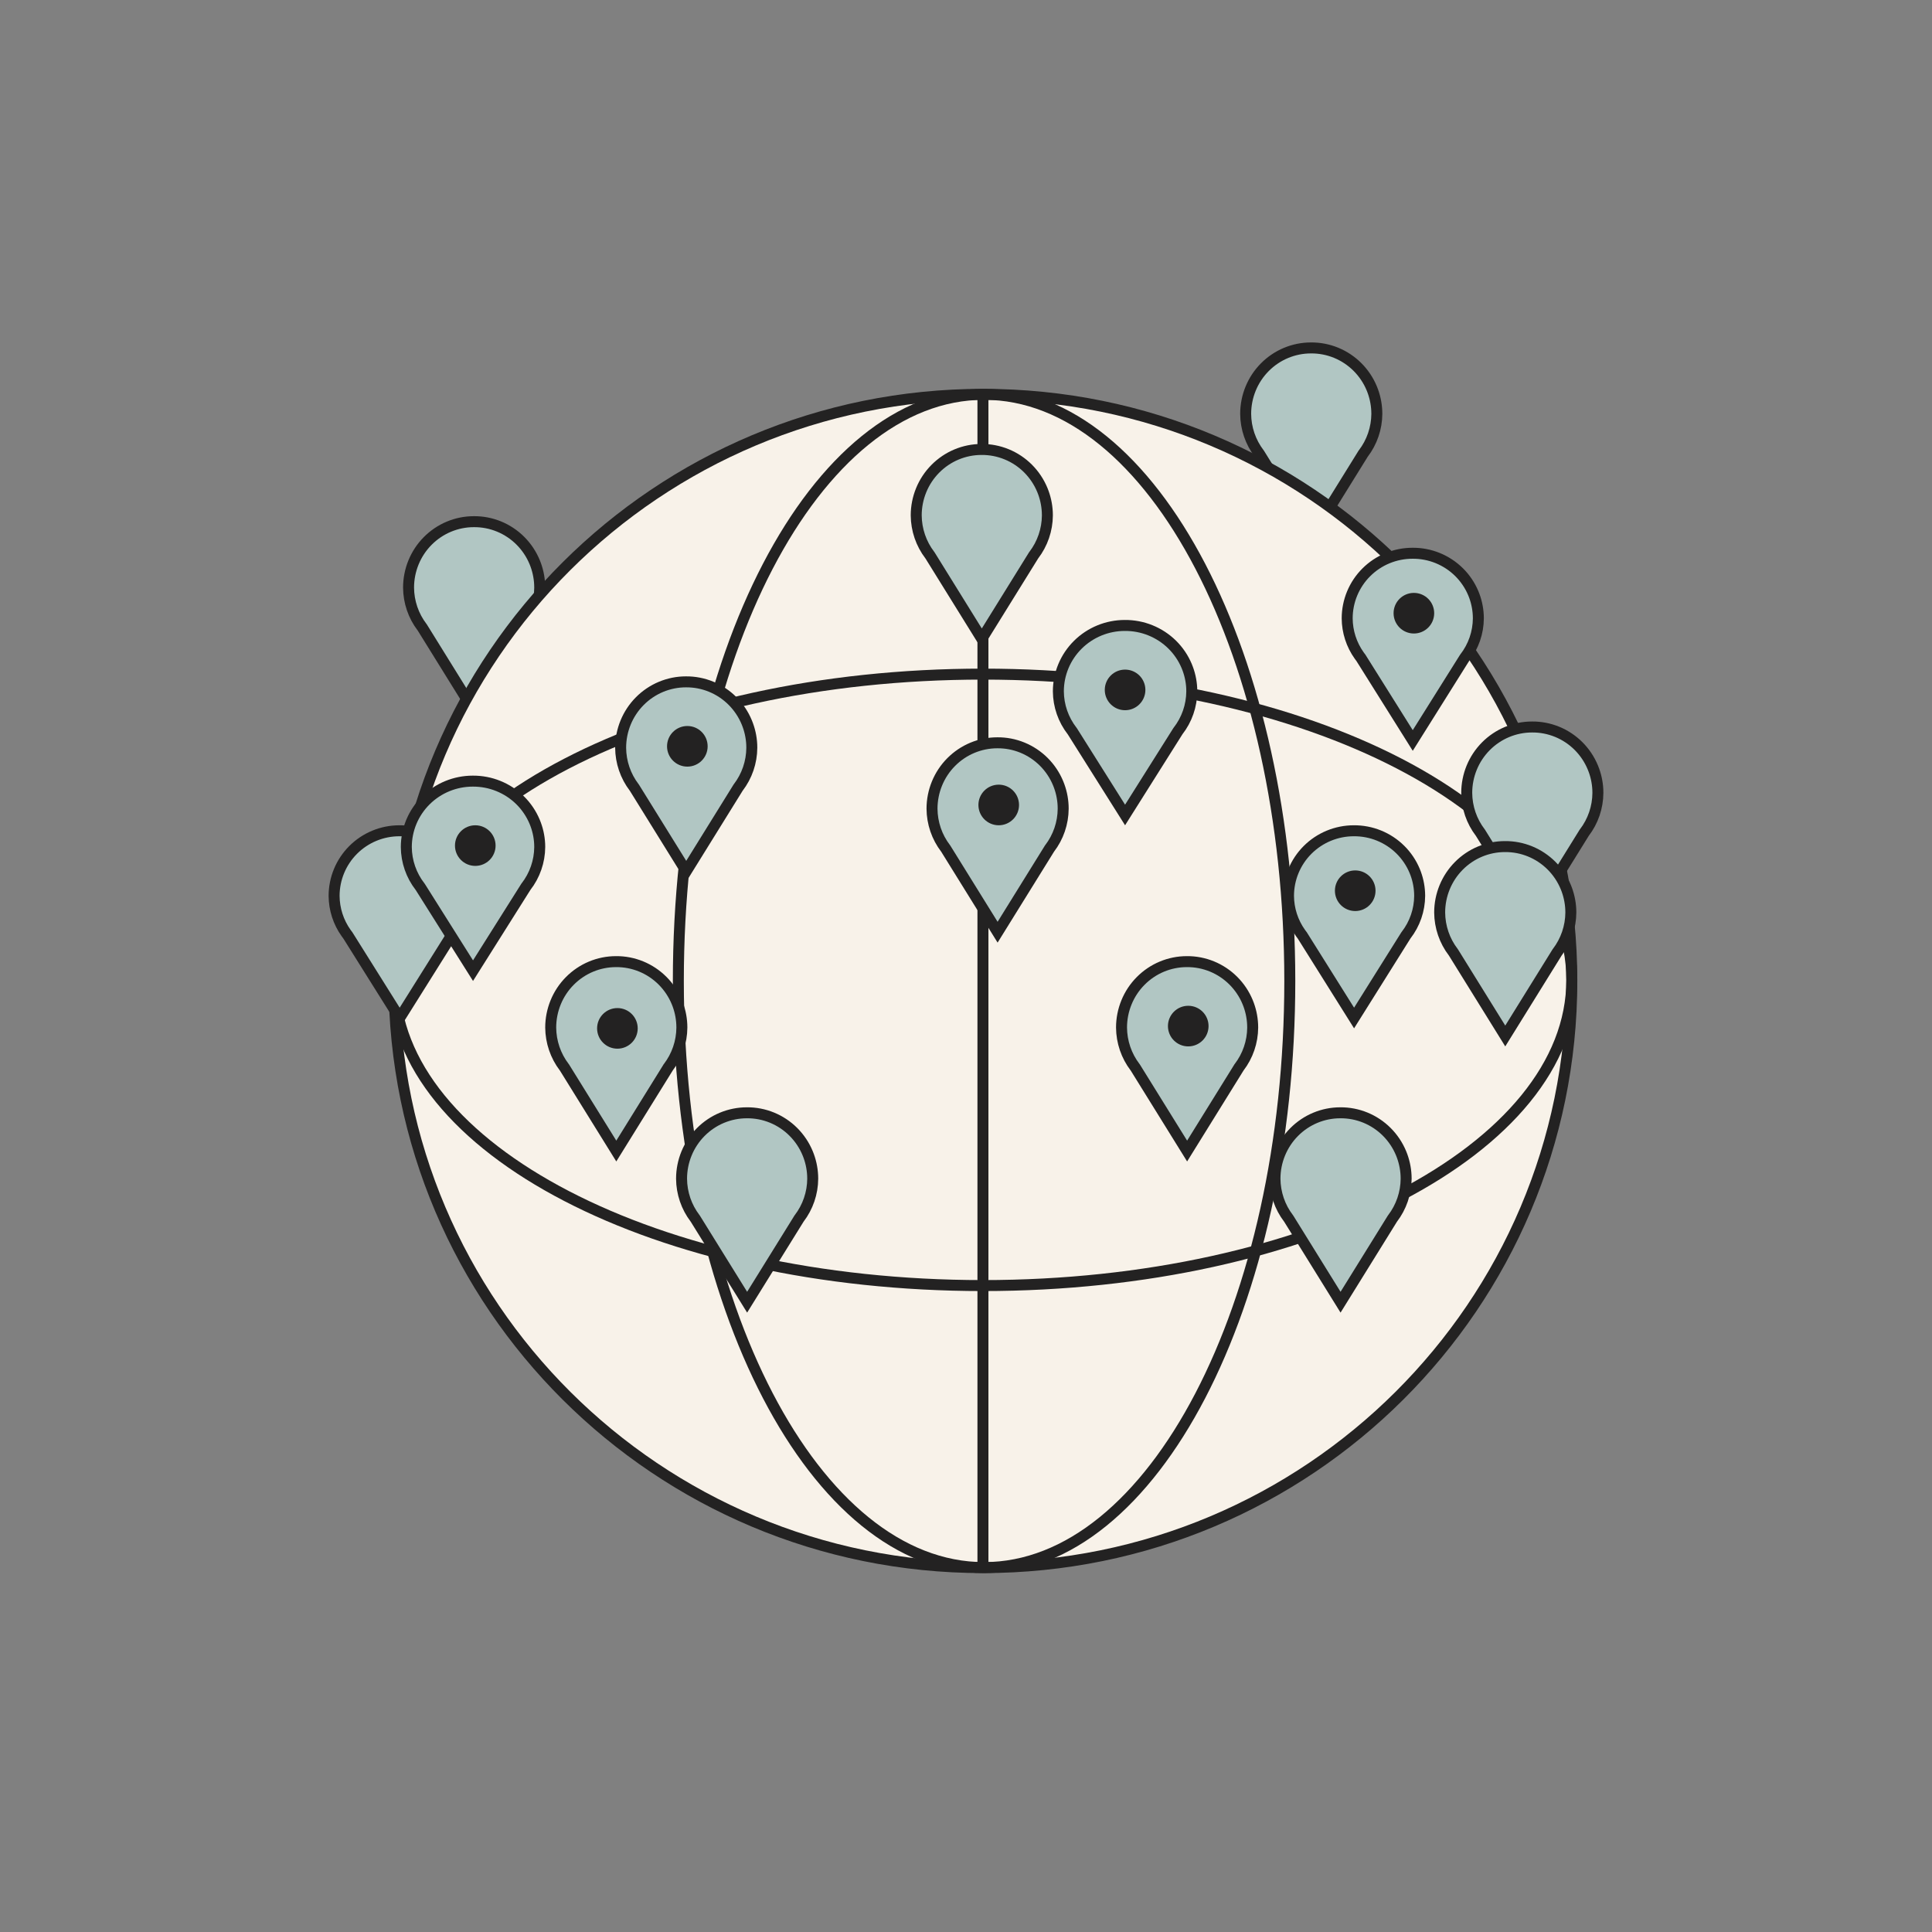 <svg width="176" height="176" viewBox="0 0 176 176" fill="none" xmlns="http://www.w3.org/2000/svg">
<rect x="0" y="0" width="176" height="176" fill="#808080" stroke="none"/>
<path d="M119.424 31.696H119.429C120.213 31.689 120.992 31.84 121.719 32.138C122.446 32.437 123.107 32.878 123.665 33.436C124.223 33.994 124.666 34.658 124.968 35.39C125.232 36.031 125.384 36.712 125.418 37.404L125.426 37.702C125.417 39.012 124.982 40.283 124.188 41.319L124.173 41.338L124.16 41.36L119.451 48.951L114.742 41.36L114.729 41.338L114.714 41.319C113.92 40.283 113.485 39.012 113.477 37.702C113.477 36.108 114.104 34.579 115.22 33.454C116.335 32.328 117.848 31.696 119.424 31.696Z" fill="#B1C6C3" stroke="#232222"/>
<path d="M43.166 47.523H43.171C43.955 47.516 44.734 47.667 45.461 47.965C46.188 48.264 46.85 48.705 47.407 49.263C47.965 49.821 48.408 50.485 48.71 51.217C48.974 51.858 49.126 52.539 49.16 53.231L49.168 53.529C49.159 54.839 48.724 56.11 47.931 57.146L47.915 57.165L47.902 57.187L43.193 64.778L38.484 57.187L38.471 57.165L38.456 57.146C37.662 56.11 37.227 54.839 37.219 53.529C37.219 51.935 37.846 50.406 38.962 49.281C40.078 48.155 41.59 47.523 43.166 47.523Z" fill="#B1C6C3" stroke="#232222"/>
<path d="M89.543 142.804C119.171 142.804 143.189 118.878 143.189 89.364C143.189 59.849 119.171 35.923 89.543 35.923C59.915 35.923 35.897 59.849 35.897 89.364C35.897 118.878 59.915 142.804 89.543 142.804Z" fill="#F8F2E9"/>
<path d="M89.543 142.804C119.171 142.804 143.189 118.878 143.189 89.364C143.189 59.849 119.171 35.923 89.543 35.923C59.915 35.923 35.897 59.849 35.897 89.364C35.897 118.878 59.915 142.804 89.543 142.804Z" stroke="#232222" stroke-miterlimit="10"/>
<path d="M89.646 142.804C105.027 142.804 117.497 118.878 117.497 89.364C117.497 59.849 105.027 35.923 89.646 35.923C74.264 35.923 61.795 59.849 61.795 89.364C61.795 118.878 74.264 142.804 89.646 142.804Z" stroke="#232222" stroke-miterlimit="10"/>
<path d="M89.543 117.112C119.171 117.112 143.189 104.642 143.189 89.261C143.189 73.879 119.171 61.41 89.543 61.41C59.915 61.41 35.897 73.879 35.897 89.261C35.897 104.642 59.915 117.112 89.543 117.112Z" stroke="#232222" stroke-miterlimit="10"/>
<path d="M89.543 35.923V142.804" stroke="#232222" stroke-miterlimit="10"/>
<path d="M62.486 62.115H62.491C63.276 62.109 64.054 62.259 64.781 62.558C65.508 62.856 66.17 63.297 66.728 63.855C67.285 64.413 67.728 65.078 68.03 65.81C68.295 66.45 68.447 67.132 68.481 67.823L68.488 68.121C68.48 69.431 68.045 70.702 67.251 71.738L67.235 71.758L67.223 71.779L62.514 79.37L57.805 71.779L57.791 71.758L57.776 71.738C56.983 70.702 56.548 69.431 56.539 68.121C56.539 66.527 57.166 64.999 58.282 63.873C59.398 62.748 60.91 62.115 62.486 62.115Z" fill="#B1C6C3" stroke="#232222"/>
<path d="M36.383 75.681H36.388C37.173 75.675 37.952 75.823 38.679 76.119C39.406 76.414 40.069 76.85 40.626 77.402C41.183 77.954 41.626 78.611 41.928 79.334C42.192 79.966 42.343 80.639 42.377 81.322L42.385 81.615C42.376 82.909 41.942 84.164 41.148 85.188L41.134 85.207L41.12 85.228L36.409 92.738L31.699 85.228L31.686 85.207L31.671 85.188L31.526 84.993C30.825 84.006 30.444 82.827 30.436 81.615C30.436 80.041 31.062 78.532 32.177 77.419C33.292 76.307 34.805 75.681 36.383 75.681Z" fill="#B1C6C3" stroke="#232222"/>
<path d="M43.063 71.159H43.067C43.867 71.153 44.659 71.303 45.399 71.603C46.139 71.902 46.813 72.343 47.38 72.901C47.947 73.46 48.396 74.125 48.703 74.856C48.972 75.497 49.127 76.177 49.161 76.868L49.168 77.165C49.159 78.474 48.718 79.743 47.912 80.779L47.897 80.799L47.884 80.82L43.091 88.425L38.299 80.82L38.285 80.799L38.27 80.779C37.463 79.743 37.023 78.473 37.014 77.165C37.014 75.574 37.65 74.046 38.784 72.92C39.919 71.793 41.458 71.159 43.063 71.159Z" fill="#B1C6C3" stroke="#232222"/>
<path d="M68.035 101.373H68.04C68.825 101.366 69.603 101.517 70.33 101.815C71.057 102.114 71.719 102.555 72.276 103.113C72.834 103.671 73.277 104.335 73.579 105.067C73.844 105.708 73.995 106.389 74.029 107.081L74.037 107.379C74.028 108.689 73.593 109.96 72.8 110.996L72.784 111.016L72.772 111.037L68.062 118.628L63.353 111.037L63.34 111.016L63.325 110.996C62.532 109.96 62.097 108.689 62.088 107.379C62.088 105.785 62.715 104.257 63.831 103.131C64.947 102.005 66.459 101.373 68.035 101.373Z" fill="#B1C6C3" stroke="#232222"/>
<path d="M56.115 87.602H56.12C56.905 87.595 57.683 87.746 58.41 88.044C59.137 88.343 59.799 88.784 60.356 89.342C60.914 89.9 61.357 90.564 61.659 91.296C61.924 91.937 62.075 92.618 62.109 93.31L62.117 93.608C62.108 94.918 61.673 96.189 60.88 97.225L60.864 97.244L60.852 97.266L56.143 104.857L51.434 97.266L51.42 97.244L51.405 97.225C50.612 96.189 50.177 94.918 50.168 93.608C50.168 92.014 50.795 90.485 51.911 89.36C53.027 88.234 54.539 87.602 56.115 87.602Z" fill="#B1C6C3" stroke="#232222"/>
<path d="M90.852 67.667H90.856C91.641 67.66 92.42 67.811 93.147 68.109C93.873 68.408 94.535 68.849 95.093 69.407C95.65 69.965 96.093 70.629 96.395 71.361C96.66 72.002 96.812 72.683 96.846 73.375L96.853 73.673C96.845 74.983 96.41 76.254 95.616 77.29L95.601 77.309L95.588 77.331L90.879 84.922L86.17 77.331L86.156 77.309L86.142 77.29C85.348 76.254 84.913 74.983 84.904 73.673C84.904 72.079 85.532 70.55 86.647 69.425C87.763 68.299 89.276 67.667 90.852 67.667Z" fill="#B1C6C3" stroke="#232222"/>
<path d="M102.464 56.977H102.468C103.267 56.971 104.06 57.122 104.8 57.421C105.54 57.72 106.213 58.161 106.78 58.719C107.347 59.278 107.797 59.943 108.104 60.675C108.372 61.315 108.527 61.995 108.562 62.686L108.568 62.983C108.56 64.292 108.119 65.561 107.312 66.597L107.297 66.617L107.284 66.638L102.491 74.243L97.699 66.638L97.686 66.617L97.67 66.597C96.864 65.561 96.423 64.291 96.414 62.983C96.414 61.392 97.051 59.864 98.185 58.738C99.319 57.611 100.858 56.977 102.464 56.977Z" fill="#B1C6C3" stroke="#232222"/>
<path d="M89.412 40.945H89.417C90.201 40.938 90.98 41.089 91.707 41.388C92.434 41.686 93.096 42.127 93.653 42.685C94.211 43.243 94.654 43.907 94.956 44.639C95.221 45.28 95.372 45.961 95.406 46.653L95.414 46.951C95.405 48.261 94.97 49.532 94.177 50.568L94.161 50.588L94.148 50.609L89.439 58.2L84.731 50.609L84.717 50.588L84.702 50.568C83.909 49.532 83.474 48.261 83.465 46.951C83.465 45.357 84.092 43.829 85.208 42.703C86.324 41.577 87.836 40.945 89.412 40.945Z" fill="#B1C6C3" stroke="#232222"/>
<path d="M128.672 50.4H128.677C129.462 50.393 130.241 50.542 130.968 50.837C131.695 51.133 132.358 51.569 132.915 52.12C133.472 52.672 133.915 53.329 134.217 54.052C134.481 54.685 134.632 55.357 134.666 56.04L134.674 56.333C134.665 57.627 134.231 58.883 133.438 59.907L133.423 59.926L133.409 59.947L128.698 67.456L123.988 59.947L123.976 59.926L123.96 59.907L123.815 59.711C123.114 58.725 122.733 57.546 122.725 56.333C122.725 54.76 123.351 53.251 124.466 52.138C125.581 51.025 127.094 50.4 128.672 50.4Z" fill="#B1C6C3" stroke="#232222"/>
<path d="M139.562 66.227H139.567C140.352 66.22 141.13 66.371 141.857 66.669C142.584 66.967 143.246 67.409 143.804 67.967C144.361 68.525 144.804 69.189 145.106 69.921C145.371 70.561 145.523 71.243 145.557 71.935L145.564 72.232C145.556 73.543 145.121 74.814 144.327 75.85L144.312 75.869L144.299 75.891L139.59 83.481L134.881 75.891L134.867 75.869L134.853 75.85C134.059 74.814 133.624 73.543 133.615 72.232C133.615 70.638 134.243 69.11 135.358 67.984C136.474 66.859 137.987 66.227 139.562 66.227Z" fill="#B1C6C3" stroke="#232222"/>
<path d="M137.098 77.121H137.103C137.887 77.115 138.666 77.265 139.393 77.564C140.119 77.862 140.781 78.303 141.339 78.861C141.896 79.419 142.339 80.084 142.642 80.815C142.906 81.456 143.058 82.137 143.092 82.829L143.1 83.127C143.091 84.437 142.656 85.708 141.862 86.744L141.847 86.764L141.834 86.785L137.125 94.376L132.416 86.785L132.402 86.764L132.388 86.744C131.594 85.708 131.159 84.437 131.15 83.127C131.15 81.533 131.778 80.005 132.894 78.879C134.009 77.753 135.522 77.121 137.098 77.121Z" fill="#B1C6C3" stroke="#232222"/>
<path d="M108.115 87.602H108.12C108.905 87.595 109.683 87.746 110.41 88.044C111.137 88.343 111.799 88.784 112.356 89.342C112.914 89.9 113.357 90.564 113.659 91.296C113.924 91.937 114.075 92.618 114.109 93.31L114.117 93.608C114.108 94.918 113.673 96.189 112.88 97.225L112.864 97.244L112.852 97.266L108.143 104.857L103.434 97.266L103.42 97.244L103.405 97.225C102.612 96.189 102.177 94.918 102.168 93.608C102.168 92.014 102.795 90.485 103.911 89.36C105.027 88.234 106.539 87.602 108.115 87.602Z" fill="#B1C6C3" stroke="#232222"/>
<path d="M123.326 75.681H123.331C124.116 75.675 124.895 75.823 125.622 76.119C126.349 76.414 127.012 76.85 127.569 77.402C128.127 77.954 128.569 78.611 128.871 79.334C129.135 79.966 129.286 80.639 129.32 81.322L129.328 81.615C129.32 82.909 128.885 84.164 128.092 85.188L128.077 85.207L128.063 85.228L123.353 92.738L118.643 85.228L118.63 85.207L118.614 85.188L118.47 84.993C117.769 84.006 117.387 82.827 117.379 81.615C117.379 80.041 118.005 78.532 119.12 77.419C120.235 76.307 121.749 75.681 123.326 75.681Z" fill="#B1C6C3" stroke="#232222"/>
<path d="M122.094 101.373H122.099C122.883 101.366 123.662 101.517 124.389 101.815C125.116 102.114 125.777 102.555 126.335 103.113C126.893 103.671 127.335 104.335 127.638 105.067C127.902 105.708 128.054 106.389 128.088 107.081L128.096 107.379C128.087 108.689 127.652 109.96 126.858 110.996L126.843 111.016L126.83 111.037L122.121 118.628L117.412 111.037L117.398 111.016L117.384 110.996C116.59 109.96 116.155 108.689 116.146 107.379C116.146 105.785 116.774 104.257 117.89 103.131C119.005 102.005 120.518 101.373 122.094 101.373Z" fill="#B1C6C3" stroke="#232222"/>
<circle cx="62.615" cy="67.987" r="1.85" fill="#232222"/>
<circle cx="43.297" cy="77.031" r="1.85" fill="#232222"/>
<circle cx="56.244" cy="93.682" r="1.85" fill="#232222"/>
<circle cx="108.246" cy="93.474" r="1.85" fill="#232222"/>
<circle cx="90.981" cy="73.33" r="1.85" fill="#232222"/>
<circle cx="102.492" cy="62.849" r="1.85" fill="#232222"/>
<circle cx="128.801" cy="55.861" r="1.85" fill="#232222"/>
<circle cx="123.457" cy="81.143" r="1.85" fill="#232222"/>
</svg>
